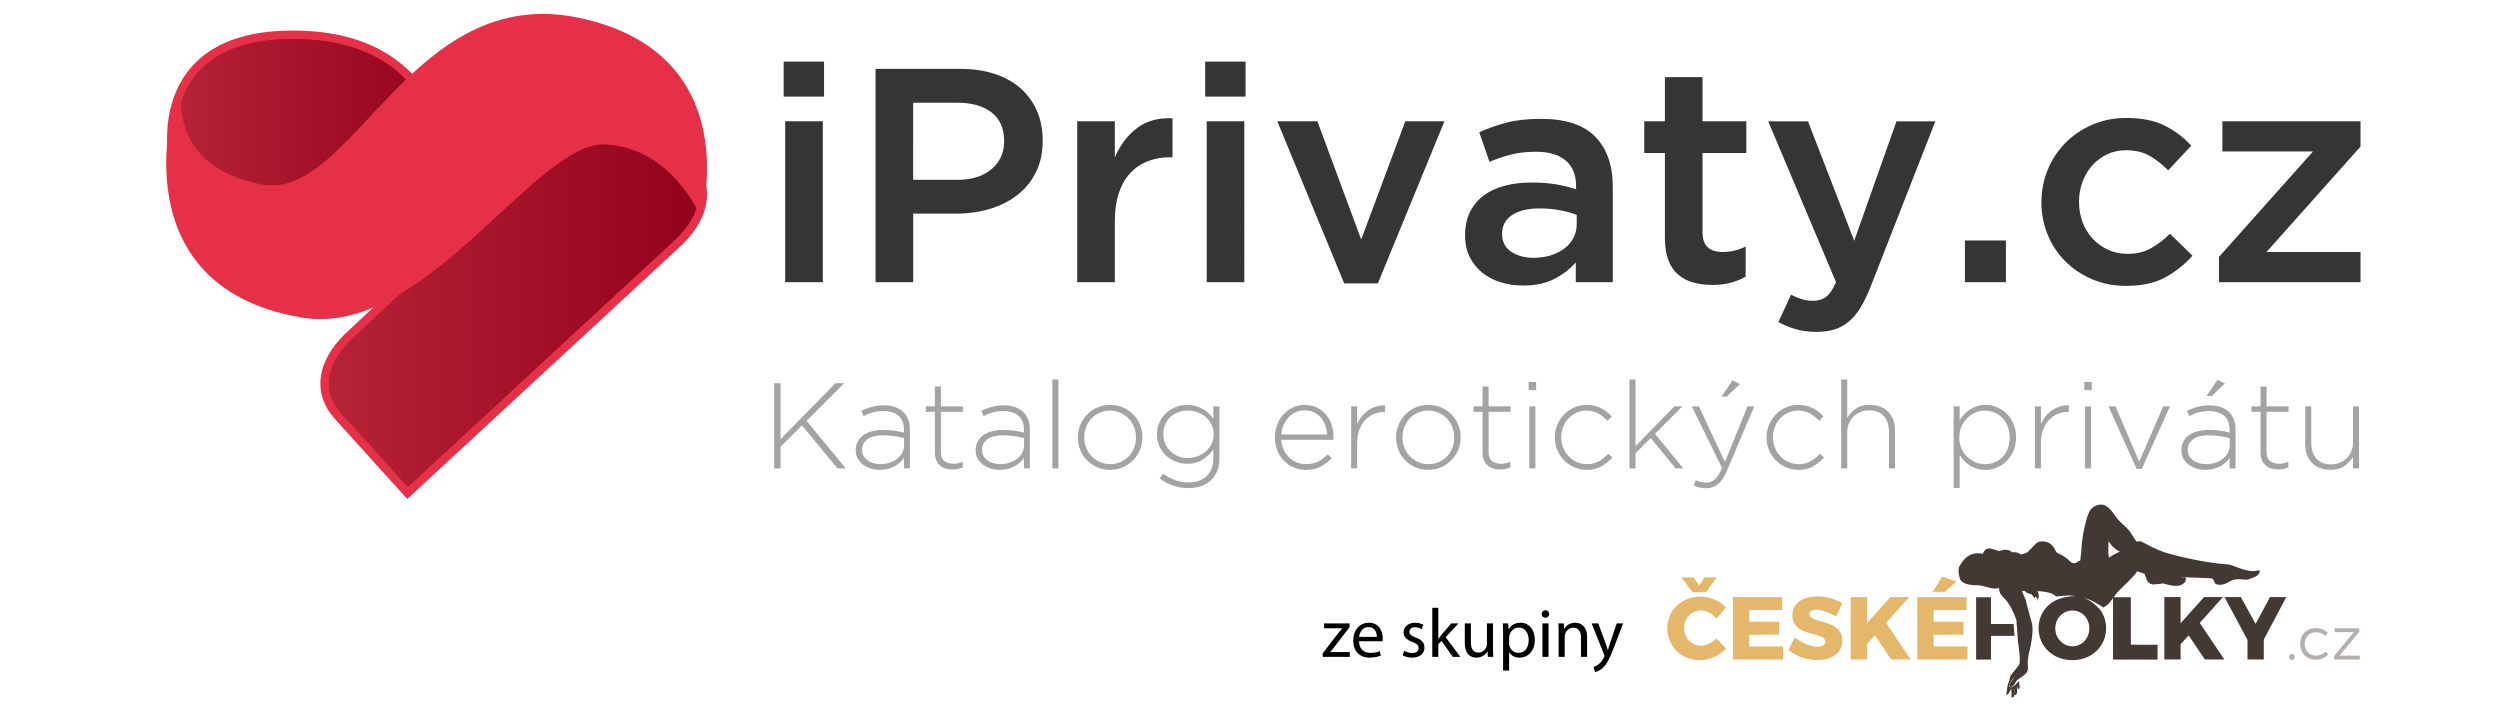 <?xml version="1.0" encoding="utf-8"?>
<!-- Generator: Adobe Illustrator 15.1.0, SVG Export Plug-In . SVG Version: 6.00 Build 0)  -->
<!DOCTYPE svg PUBLIC "-//W3C//DTD SVG 1.1//EN" "http://www.w3.org/Graphics/SVG/1.1/DTD/svg11.dtd">
<svg version="1.1" id="Vrstva_1" xmlns="http://www.w3.org/2000/svg" xmlns:xlink="http://www.w3.org/1999/xlink" x="0px" y="0px"
	 width="1256px" height="364px" viewBox="0 0 1256 364" enable-background="new 0 0 1256 364" xml:space="preserve">
<path fill="#353535" d="M394.485,141.768h18.901V60.936h-18.901V141.768z M393.71,48.537h20.295V30.933H393.71V48.537z
	 M512.764,44.403c-3.562-3.159-7.902-5.586-13.015-7.271c-5.112-1.686-10.823-2.523-17.116-2.523h-42.759v107.166h18.902v-34.449
	h21.582c6.005,0,11.646-0.787,16.928-2.373c5.276-1.58,9.884-3.902,13.819-6.964c3.932-3.063,7.039-6.864,9.319-11.403
	c2.279-4.539,3.42-9.823,3.42-15.844v-0.308c0-5.406-0.958-10.31-2.868-14.696C519.057,51.344,516.325,47.57,512.764,44.403z
	 M504.473,71.119c0,5.637-2.097,10.245-6.299,13.834c-4.194,3.59-9.925,5.379-17.175,5.379h-22.229V51.6H481
	c7.15,0,12.851,1.614,17.099,4.839c4.248,3.229,6.375,8.018,6.375,14.372L504.473,71.119L504.473,71.119z M560.088,79.153V60.936
	h-18.896v80.832h18.896v-30.772c0-5.309,0.67-9.974,2.017-14.008c1.339-4.029,3.255-7.375,5.733-10.025
	c2.479-2.651,5.424-4.644,8.832-5.969c3.407-1.326,7.174-1.992,11.31-1.992h1.088V59.408c-7.232-0.307-13.221,1.377-17.969,5.053
	C566.334,68.13,562.668,73.035,560.088,79.153z M606.247,141.768h18.896V60.936h-18.896V141.768z M605.477,48.537h20.296V30.933
	h-20.296V48.537z M683.86,120.339l-21.999-59.402h-20.137l33.615,81.445h16.887l33.464-81.445h-19.673L683.86,120.339z
	 M774.329,59.714c-6.716,0-12.444,0.613-17.197,1.834c-4.754,1.224-9.4,2.86-13.943,4.898l5.112,14.848
	c3.719-1.528,7.379-2.756,10.999-3.676c3.613-0.921,7.744-1.378,12.393-1.378c6.504,0,11.486,1.481,14.947,4.439
	c3.461,2.964,5.188,7.247,5.188,12.862v1.528c-3.202-1.02-6.533-1.835-9.995-2.448c-3.46-0.615-7.667-0.92-12.627-0.92
	c-4.753,0-9.166,0.537-13.243,1.607c-4.083,1.07-7.592,2.703-10.535,4.896c-2.943,2.194-5.241,4.949-6.893,8.267
	c-1.65,3.317-2.479,7.226-2.479,11.711v0.308c0,4.081,0.801,7.682,2.404,10.797c1.598,3.113,3.719,5.719,6.352,7.809
	c2.633,2.096,5.705,3.676,9.219,4.746c3.508,1.07,7.229,1.609,11.152,1.609c6.198,0,11.464-1.123,15.801-3.369
	c4.336-2.246,7.901-5.002,10.688-8.267v9.95h18.59V93.848c0-10.818-2.942-19.212-8.831-25.187
	C795.552,62.696,786.515,59.714,774.329,59.714z M792.144,112.53c0,2.554-0.539,4.874-1.627,6.964
	c-1.087,2.096-2.608,3.879-4.57,5.359c-1.963,1.482-4.261,2.63-6.894,3.445c-2.632,0.815-5.499,1.221-8.597,1.221
	c-4.441,0-8.186-1.02-11.229-3.063c-3.049-2.037-4.57-5-4.57-8.879v-0.308c0-3.879,1.65-6.94,4.959-9.187
	c3.303-2.246,7.902-3.369,13.785-3.369c3.612,0,7.051,0.307,10.3,0.92c3.255,0.613,6.063,1.378,8.442,2.298L792.144,112.53
	L792.144,112.53z M855.344,38.736h-18.896v22.2h-10.377v15.919h10.377v42.559c0,4.491,0.569,8.242,1.715,11.252
	c1.146,3.011,2.785,5.437,4.918,7.271c2.134,1.836,4.66,3.166,7.574,3.982c2.915,0.816,6.076,1.229,9.49,1.229
	c3.507,0,6.609-0.359,9.295-1.07c2.685-0.713,5.212-1.738,7.591-3.063V123.86c-3.72,1.835-7.591,2.755-11.616,2.755
	c-3.201,0-5.682-0.787-7.438-2.373c-1.756-1.58-2.632-4.156-2.632-7.734v-39.65h21.999V60.936h-21.999L855.344,38.736
	L855.344,38.736z M931.56,120.953l-23.233-60.011h-19.983l34.078,80.833c-1.551,3.57-3.201,6.02-4.957,7.352
	c-1.758,1.326-3.979,1.992-6.664,1.992c-1.962,0-3.849-0.285-5.651-0.841c-1.811-0.562-3.591-1.303-5.348-2.218l-6.353,13.777
	c2.892,1.529,5.857,2.728,8.908,3.595c3.044,0.868,6.527,1.304,10.459,1.304c3.302,0,6.246-0.41,8.835-1.229
	c2.58-0.815,4.96-2.118,7.12-3.9c2.17-1.789,4.13-4.109,5.89-6.965c1.761-2.859,3.46-6.379,5.11-10.563l32.539-83.133h-19.52
	L931.56,120.953z M987.171,141.768h20.609v-20.972h-20.609V141.768z M1080.671,124.705c-3.359,1.887-7.261,2.83-11.7,2.83
	c-3.609,0-6.92-0.688-9.909-2.066c-2.99-1.379-5.57-3.242-7.74-5.586s-3.851-5.1-5.04-8.266c-1.181-3.162-1.78-6.531-1.78-10.103
	v-0.308c0-3.468,0.601-6.785,1.78-9.951c1.189-3.16,2.819-5.893,4.891-8.189c2.061-2.299,4.54-4.134,7.431-5.512
	c2.898-1.378,6.039-2.065,9.449-2.065c4.75,0,8.76,0.942,12.01,2.83s6.32,4.313,9.221,7.271l11.609-12.398
	c-3.819-4.186-8.29-7.555-13.399-10.107c-5.109-2.547-11.54-3.825-19.279-3.825c-6.101,0-11.761,1.122-16.971,3.368
	c-5.22,2.246-9.729,5.279-13.529,9.112c-3.801,3.826-6.771,8.317-8.9,13.47c-2.13,5.158-3.199,10.588-3.199,16.308v0.308
	c0,5.719,1.069,11.125,3.199,16.226c2.13,5.106,5.101,9.546,8.9,13.319c3.8,3.78,8.279,6.762,13.449,8.955
	c5.16,2.193,10.79,3.295,16.891,3.295c7.949,0,14.51-1.408,19.67-4.209c5.17-2.809,9.761-6.455,13.79-10.947l-11.311-11.021
	C1087.2,120.39,1084.021,122.817,1080.671,124.705z M1185.93,60.936h-69.399v15.153h45.54l-47.25,52.973v12.706h71.109v-15.154
	h-47.25l47.25-52.973V60.936z"/>
<path fill="#A3A3A3" d="M424.146,192.525h-4.395l-27.599,28.127v-28.127h-3.221v42.801h3.221v-10.883l10.765-10.762l17.82,21.645
	h4.207l-19.735-23.906L424.146,192.525z M443.942,203.65c-2.187,0-4.166,0.25-5.94,0.752c-1.774,0.498-3.525,1.164-5.26,1.998
	l1.117,2.633c1.444-0.734,2.967-1.33,4.577-1.807c1.609-0.469,3.384-0.705,5.322-0.705c3.256,0,5.807,0.793,7.646,2.373
	c1.833,1.58,2.756,3.953,2.756,7.115v1.336c-1.527-0.404-3.097-0.734-4.701-0.979c-1.609-0.242-3.525-0.363-5.752-0.363
	c-2.063,0-3.942,0.227-5.629,0.67c-1.692,0.453-3.138,1.102-4.331,1.957c-1.198,0.857-2.133,1.916-2.813,3.178
	c-0.682,1.264-1.022,2.709-1.022,4.342v0.123c0,1.631,0.359,3.055,1.081,4.283c0.724,1.221,1.657,2.24,2.814,3.057
	c1.152,0.814,2.456,1.43,3.896,1.834c1.445,0.404,2.908,0.613,4.396,0.613c1.486,0,2.854-0.174,4.113-0.52
	c1.257-0.35,2.379-0.795,3.371-1.344c0.993-0.551,1.869-1.182,2.634-1.898c0.764-0.713,1.409-1.438,1.949-2.172v5.197h2.969v-19.443
	c0-3.75-1.076-6.686-3.221-8.805C451.598,204.797,448.278,203.65,443.942,203.65z M454.213,223.627c0,1.424-0.323,2.721-0.957,3.896
	c-0.642,1.174-1.506,2.182-2.598,3.016c-1.093,0.834-2.361,1.482-3.809,1.951c-1.444,0.469-2.967,0.699-4.576,0.699
	c-1.199,0-2.351-0.162-3.468-0.486c-1.115-0.322-2.092-0.793-2.938-1.4s-1.516-1.35-2.009-2.223
	c-0.494-0.875-0.741-1.875-0.741-3.016v-0.121c0-2.195,0.898-3.949,2.691-5.27c1.793-1.318,4.359-1.979,7.703-1.979
	c2.269,0,4.289,0.15,6.063,0.457c1.774,0.309,3.32,0.619,4.643,0.943L454.213,223.627z M472.716,194.176h-3.032v9.967h-4.576v2.75
	h4.576v20.424c0,1.463,0.229,2.742,0.683,3.818c0.452,1.084,1.081,1.98,1.887,2.691c0.805,0.713,1.744,1.232,2.814,1.559
	c1.068,0.322,2.227,0.486,3.466,0.486c0.993,0,1.887-0.094,2.69-0.277c0.805-0.186,1.616-0.459,2.445-0.828v-2.814
	c-0.905,0.389-1.71,0.654-2.415,0.811c-0.7,0.156-1.446,0.232-2.228,0.232c-1.856,0-3.373-0.445-4.548-1.344
	c-1.176-0.896-1.764-2.461-1.764-4.701v-20.068h11.075v-2.75h-11.075L472.716,194.176L472.716,194.176z M504.209,203.65
	c-2.186,0-4.165,0.25-5.939,0.752c-1.774,0.498-3.525,1.164-5.259,1.998l1.116,2.633c1.445-0.734,2.968-1.33,4.577-1.807
	c1.61-0.469,3.385-0.705,5.323-0.705c3.261,0,5.805,0.793,7.639,2.373s2.756,3.953,2.756,7.115v1.336
	c-1.526-0.404-3.091-0.734-4.7-0.979c-1.609-0.242-3.525-0.363-5.753-0.363c-2.063,0-3.937,0.227-5.629,0.67
	c-1.692,0.453-3.138,1.102-4.33,1.957c-1.199,0.857-2.133,1.916-2.814,3.178c-0.682,1.264-1.021,2.709-1.021,4.342v0.123
	c0,1.631,0.357,3.055,1.081,4.283c0.723,1.221,1.662,2.24,2.814,3.057c1.15,0.814,2.456,1.43,3.896,1.834
	c1.445,0.404,2.908,0.613,4.396,0.613c1.486,0,2.855-0.174,4.112-0.52c1.259-0.35,2.387-0.795,3.373-1.344
	c0.986-0.551,1.862-1.182,2.627-1.898c0.764-0.713,1.41-1.438,1.95-2.172v5.197h2.968v-19.443c0-3.75-1.075-6.686-3.22-8.805
	C511.859,204.797,508.54,203.65,504.209,203.65z M514.479,223.627c0,1.424-0.316,2.721-0.957,3.896
	c-0.641,1.174-1.505,2.182-2.598,3.016c-1.094,0.834-2.361,1.482-3.808,1.951s-2.968,0.699-4.577,0.699
	c-1.198,0-2.352-0.162-3.467-0.486c-1.117-0.322-2.092-0.793-2.938-1.4s-1.517-1.35-2.01-2.223c-0.493-0.875-0.74-1.875-0.74-3.016
	v-0.121c0-2.195,0.898-3.949,2.69-5.27c1.792-1.318,4.359-1.979,7.703-1.979c2.269,0,4.29,0.15,6.063,0.457
	c1.774,0.309,3.319,0.619,4.643,0.943L514.479,223.627z M528.712,235.326h3.031v-44.637h-3.031V235.326z M569.36,208.24
	c-1.446-1.469-3.145-2.639-5.105-3.514c-1.964-0.875-4.113-1.314-6.471-1.314c-2.351,0-4.519,0.439-6.498,1.314
	s-3.702,2.066-5.165,3.578s-2.597,3.24-3.401,5.197c-0.806,1.957-1.205,4.035-1.205,6.234v0.121c0,2.199,0.399,4.277,1.205,6.234
	s1.928,3.67,3.373,5.135c1.444,1.471,3.144,2.641,5.105,3.514c1.956,0.875,4.112,1.314,6.463,1.314s4.519-0.439,6.499-1.314
	c1.979-0.873,3.701-2.066,5.164-3.578c1.463-1.504,2.598-3.24,3.401-5.197c0.806-1.955,1.205-4.035,1.205-6.232v-0.123
	c0-2.199-0.404-4.277-1.205-6.24C571.927,211.42,570.805,209.705,569.36,208.24z M570.723,219.859c0,1.828-0.322,3.547-0.964,5.174
	c-0.641,1.627-1.533,3.033-2.673,4.232c-1.141,1.197-2.51,2.146-4.103,2.857c-1.599,0.713-3.325,1.066-5.194,1.066
	c-1.82,0-3.53-0.348-5.129-1.037c-1.599-0.688-2.984-1.645-4.166-2.857c-1.181-1.217-2.104-2.652-2.769-4.291
	c-0.664-1.645-0.992-3.396-0.992-5.268v-0.121c0-1.824,0.323-3.549,0.964-5.176s1.534-3.033,2.673-4.232
	c1.141-1.197,2.51-2.152,4.103-2.857c1.593-0.713,3.325-1.064,5.194-1.064c1.82,0,3.53,0.348,5.129,1.035
	c1.593,0.689,2.984,1.645,4.166,2.859c1.182,1.217,2.104,2.645,2.769,4.289c0.663,1.645,0.992,3.398,0.992,5.268V219.859z
	 M609.579,210.377c-0.657-0.896-1.422-1.771-2.291-2.629c-0.863-0.855-1.834-1.598-2.908-2.232c-1.075-0.631-2.28-1.143-3.619-1.529
	c-1.34-0.387-2.797-0.578-4.359-0.578c-1.897,0-3.756,0.348-5.57,1.043c-1.815,0.693-3.432,1.678-4.859,2.963
	c-1.421,1.285-2.566,2.844-3.432,4.678c-0.863,1.836-1.299,3.873-1.299,6.111v0.123c0,2.24,0.436,4.262,1.299,6.055
	c0.864,1.795,2.011,3.334,3.432,4.619c1.422,1.285,3.044,2.275,4.859,2.965c1.814,0.693,3.673,1.041,5.57,1.041
	c1.568,0,3.008-0.189,4.33-0.578c1.321-0.389,2.515-0.914,3.59-1.594c1.069-0.67,2.045-1.434,2.908-2.291
	c0.864-0.857,1.651-1.771,2.351-2.75v4.527c0,1.996-0.312,3.744-0.935,5.244c-0.623,1.498-1.48,2.756-2.573,3.768
	c-1.099,1.014-2.396,1.771-3.907,2.275c-1.51,0.51-3.173,0.758-4.993,0.758c-4.673,0-8.933-1.471-12.773-4.404l-1.792,2.449
	c4.336,3.219,9.172,4.828,14.507,4.828c2.355,0,4.519-0.359,6.48-1.072c1.962-0.711,3.625-1.742,4.994-3.086
	c1.28-1.262,2.273-2.771,2.979-4.525s1.058-3.77,1.058-6.055v-26.355h-3.031v6.234h-0.015V210.377z M609.767,218.266
	c0,1.795-0.369,3.416-1.115,4.863s-1.729,2.691-2.95,3.729c-1.222,1.041-2.614,1.846-4.184,2.414
	c-1.574,0.572-3.185,0.855-4.836,0.855c-1.609,0-3.161-0.295-4.653-0.887c-1.485-0.59-2.791-1.404-3.907-2.447
	c-1.115-1.041-2.004-2.291-2.668-3.764c-0.664-1.471-0.992-3.078-0.992-4.832v-0.123c0-1.834,0.317-3.473,0.964-4.92
	c0.641-1.447,1.521-2.68,2.639-3.699c1.116-1.02,2.421-1.805,3.907-2.355c1.485-0.549,3.062-0.826,4.712-0.826
	c1.651,0,3.268,0.271,4.836,0.826c1.568,0.551,2.968,1.344,4.184,2.387c1.223,1.035,2.204,2.291,2.95,3.762
	c0.745,1.465,1.115,3.098,1.115,4.893L609.767,218.266L609.767,218.266z M666.039,208.119c-1.257-1.465-2.772-2.615-4.547-3.455
	c-1.774-0.834-3.772-1.256-6-1.256c-2.145,0-4.124,0.428-5.939,1.285c-1.815,0.855-3.396,2.02-4.735,3.482
	c-1.341,1.465-2.392,3.189-3.155,5.17c-0.765,1.979-1.146,4.088-1.146,6.328v0.121c0,2.447,0.411,4.672,1.24,6.662
	c0.828,1.996,1.95,3.711,3.378,5.135c1.428,1.43,3.079,2.529,4.96,3.307c1.88,0.775,3.854,1.162,5.922,1.162
	c3.021,0,5.554-0.563,7.599-1.684c2.044-1.123,3.872-2.535,5.481-4.25l-2.104-1.834c-1.321,1.389-2.845,2.547-4.56,3.484
	c-1.716,0.938-3.813,1.406-6.299,1.406c-1.575,0-3.073-0.273-4.495-0.822c-1.428-0.551-2.696-1.35-3.813-2.402
	s-2.045-2.332-2.791-3.832c-0.747-1.498-1.183-3.225-1.306-5.17H669.9c0.041-0.242,0.059-0.439,0.059-0.578v-0.643
	c0-2.322-0.341-4.475-1.021-6.449C668.266,211.309,667.298,209.584,666.039,208.119z M643.735,218.266
	c0.123-1.713,0.518-3.311,1.181-4.799c0.658-1.486,1.498-2.771,2.516-3.854c1.011-1.078,2.203-1.93,3.565-2.535
	c1.364-0.613,2.833-0.916,4.407-0.916c1.821,0,3.414,0.336,4.776,1.008c1.363,0.672,2.516,1.568,3.443,2.691s1.651,2.408,2.174,3.85
	c0.519,1.447,0.835,2.965,0.964,4.557h-23.026V218.266z M687.415,206.129c-1.197,0.834-2.268,1.846-3.22,3.027
	c-0.951,1.182-1.732,2.465-2.351,3.85v-8.869h-3.031v31.186h3.031v-12.783c0-2.527,0.37-4.758,1.117-6.695
	c0.739-1.936,1.744-3.566,3.002-4.893c1.257-1.324,2.715-2.32,4.359-2.998c1.65-0.672,3.385-1.008,5.2-1.008h0.312v-3.301
	c-1.568-0.041-3.062,0.15-4.482,0.58C689.919,204.664,688.614,205.295,687.415,206.129z M729.239,208.24
	c-1.444-1.469-3.144-2.639-5.105-3.514c-1.957-0.875-4.112-1.314-6.463-1.314c-2.352,0-4.52,0.439-6.499,1.314
	s-3.702,2.066-5.165,3.578s-2.598,3.24-3.401,5.197c-0.805,1.957-1.204,4.035-1.204,6.234v0.121c0,2.199,0.398,4.277,1.204,6.234
	c0.805,1.957,1.927,3.67,3.372,5.135c1.445,1.471,3.144,2.641,5.106,3.514c1.956,0.875,4.112,1.314,6.463,1.314
	c2.352,0,4.52-0.439,6.499-1.314c1.979-0.873,3.701-2.066,5.165-3.578c1.463-1.504,2.597-3.24,3.401-5.197
	c0.806-1.955,1.204-4.035,1.204-6.232v-0.123c0-2.199-0.398-4.277-1.204-6.24C731.813,211.42,730.684,209.705,729.239,208.24z
	 M730.602,219.859c0,1.828-0.322,3.547-0.963,5.174c-0.642,1.627-1.534,3.033-2.674,4.232c-1.141,1.197-2.51,2.146-4.102,2.857
	c-1.599,0.713-3.326,1.066-5.193,1.066c-1.822,0-3.532-0.348-5.131-1.037c-1.598-0.688-2.984-1.645-4.165-2.857
	c-1.182-1.217-2.104-2.652-2.768-4.291c-0.664-1.645-0.993-3.396-0.993-5.268v-0.121c0-1.824,0.323-3.549,0.963-5.176
	c0.642-1.627,1.534-3.033,2.675-4.232c1.14-1.197,2.509-2.152,4.106-2.857c1.592-0.713,3.325-1.064,5.188-1.064
	c1.821,0,3.531,0.348,5.13,1.035c1.592,0.689,2.984,1.645,4.166,2.859c1.182,1.217,2.104,2.645,2.768,4.289s0.992,3.398,0.992,5.268
	L730.602,219.859L730.602,219.859z M747.865,194.176h-3.031v9.967h-4.577v2.75h4.577v20.424c0,1.463,0.224,2.742,0.682,3.818
	c0.452,1.084,1.081,1.98,1.887,2.691c0.805,0.713,1.745,1.232,2.813,1.559c1.069,0.324,2.228,0.486,3.467,0.486
	c0.993,0,1.887-0.094,2.69-0.277c0.806-0.188,1.616-0.459,2.445-0.828v-2.814c-0.905,0.389-1.71,0.654-2.415,0.811
	c-0.7,0.156-1.446,0.232-2.228,0.232c-1.856,0-3.373-0.445-4.548-1.344c-1.176-0.896-1.764-2.461-1.764-4.701v-20.068h11.076v-2.75
	h-11.076L747.865,194.176L747.865,194.176z M767.972,196.01h3.771v-4.1h-3.771V196.01z M768.348,235.326h3.032v-31.184h-3.032
	V235.326z M803.332,231.691c-1.751,1.002-3.742,1.498-5.969,1.498c-1.815,0-3.509-0.348-5.077-1.035
	c-1.568-0.689-2.938-1.645-4.112-2.859c-1.176-1.217-2.104-2.652-2.785-4.289c-0.683-1.645-1.022-3.398-1.022-5.27v-0.121
	c0-1.869,0.329-3.611,0.993-5.232c0.657-1.621,1.557-3.033,2.691-4.23c1.134-1.199,2.474-2.143,4.023-2.83
	c1.546-0.689,3.227-1.037,5.042-1.037c2.351,0,4.354,0.51,5.999,1.527c1.65,1.02,3.155,2.225,4.519,3.607l2.163-2.201
	c-0.741-0.773-1.54-1.51-2.381-2.205c-0.846-0.693-1.785-1.313-2.814-1.857c-1.033-0.539-2.155-0.967-3.372-1.279
	c-1.216-0.313-2.567-0.469-4.054-0.469c-2.269,0-4.385,0.439-6.34,1.314c-1.964,0.873-3.661,2.064-5.096,3.576
	c-1.438,1.512-2.563,3.242-3.372,5.197c-0.812,1.957-1.217,4.035-1.217,6.236v0.119c0,2.201,0.405,4.279,1.217,6.236
	c0.811,1.955,1.934,3.67,3.372,5.133c1.439,1.473,3.139,2.641,5.096,3.516c1.955,0.873,4.071,1.313,6.34,1.313
	c2.885,0,5.353-0.59,7.392-1.771s3.866-2.668,5.477-4.463l-2.104-1.834C806.623,229.457,805.09,230.689,803.332,231.691z
	 M845.257,204.143h-4.02l-19.556,19.994v-33.447h-3.031v44.637h3.031v-7.584l7.675-7.641l12.498,15.225h3.837l-14.23-17.365
	L845.257,204.143z M874.147,192.953l-3.772-1.836l-5.446,8.135h2.598L874.147,192.953z M866.602,232.027l-13.113-27.885h-3.525
	l15.159,30.951c-0.575,1.344-1.157,2.482-1.733,3.422c-0.575,0.938-1.175,1.695-1.792,2.285c-0.617,0.592-1.28,1.008-1.979,1.252
	c-0.705,0.242-1.463,0.365-2.291,0.365c-1.198,0-2.187-0.094-2.968-0.279s-1.586-0.48-2.414-0.885l-1.053,2.662
	c1.069,0.457,2.08,0.799,3.032,1.029c0.945,0.227,2.021,0.342,3.214,0.342c2.269,0,4.235-0.666,5.911-1.984
	c1.668-1.326,3.208-3.619,4.605-6.877l13.673-32.289h-3.344L866.602,232.027z M909.695,231.691c-1.751,1.002-3.743,1.498-5.97,1.498
	c-1.815,0-3.508-0.348-5.076-1.035c-1.569-0.689-2.938-1.645-4.113-2.859c-1.175-1.217-2.104-2.652-2.784-4.289
	c-0.683-1.645-1.022-3.398-1.022-5.27v-0.121c0-1.869,0.328-3.611,0.992-5.232c0.658-1.621,1.558-3.033,2.69-4.23
	c1.135-1.199,2.475-2.143,4.024-2.83c1.547-0.689,3.227-1.037,5.043-1.037c2.35,0,4.354,0.51,6.005,1.527
	c1.65,1.02,3.154,2.225,4.519,3.607l2.157-2.201c-0.735-0.773-1.535-1.51-2.375-2.205c-0.847-0.693-1.785-1.313-2.814-1.857
	c-1.034-0.539-2.155-0.967-3.372-1.279s-2.567-0.469-4.055-0.469c-2.269,0-4.384,0.439-6.341,1.314
	c-1.962,0.873-3.659,2.064-5.094,3.576c-1.438,1.512-2.563,3.242-3.373,5.197c-0.811,1.957-1.217,4.035-1.217,6.236v0.119
	c0,2.201,0.406,4.279,1.217,6.236c0.812,1.955,1.935,3.67,3.373,5.133c1.439,1.473,3.138,2.641,5.094,3.516
	c1.957,0.873,4.072,1.313,6.341,1.313c2.885,0,5.354-0.59,7.392-1.771c2.039-1.182,3.866-2.668,5.476-4.463l-2.103-1.834
	C912.986,229.457,911.452,230.689,909.695,231.691z M948.74,207.014c-1.09-1.141-2.42-2.025-3.99-2.664
	c-1.569-0.631-3.34-0.947-5.319-0.947c-2.891,0-5.239,0.631-7.061,1.896c-1.819,1.262-3.26,2.814-4.33,4.648v-19.266h-3.029v44.639
	h3.029v-18.039c0-1.631,0.28-3.125,0.83-4.492c0.561-1.365,1.33-2.533,2.32-3.514c1-0.979,2.149-1.742,3.47-2.291
	c1.32-0.551,2.761-0.828,4.33-0.828c3.221,0,5.7,0.967,7.431,2.904c1.729,1.939,2.6,4.516,2.6,7.734v18.529h3.03v-19.08
	c0-1.875-0.28-3.594-0.84-5.168C950.66,209.514,949.83,208.16,948.74,207.014z M1008.041,207.691c-1.44-1.385-3.08-2.449-4.91-3.18
	c-1.84-0.734-3.71-1.1-5.601-1.1c-1.569,0-3.01,0.215-4.301,0.643c-1.3,0.43-2.479,0.99-3.529,1.686
	c-1.051,0.695-2.01,1.512-2.88,2.449c-0.859,0.938-1.63,1.916-2.29,2.936v-6.971h-3.03v40.973h3.03v-16.51
	c0.66,0.979,1.41,1.916,2.261,2.813c0.84,0.896,1.789,1.689,2.84,2.387c1.05,0.693,2.239,1.242,3.56,1.648
	c1.32,0.404,2.761,0.613,4.33,0.613c1.9,0,3.771-0.377,5.601-1.129c1.83-0.752,3.471-1.836,4.921-3.242
	c1.438-1.406,2.609-3.119,3.489-5.135c0.891-2.02,1.329-4.289,1.329-6.818v-0.121c0-2.529-0.438-4.801-1.329-6.818
	C1010.65,210.777,1009.49,209.074,1008.041,207.691z M1009.65,219.859c0,2.076-0.32,3.941-0.96,5.592
	c-0.641,1.648-1.521,3.045-2.631,4.189c-1.119,1.141-2.43,2.021-3.939,2.629c-1.51,0.613-3.13,0.92-4.87,0.92
	c-1.659,0-3.26-0.324-4.81-0.979c-1.551-0.654-2.92-1.557-4.12-2.721s-2.16-2.57-2.891-4.221c-0.72-1.648-1.079-3.473-1.079-5.471
	v-0.121c0-1.998,0.359-3.809,1.079-5.441c0.729-1.625,1.689-3.033,2.891-4.221c1.2-1.18,2.569-2.102,4.12-2.748
	c1.55-0.654,3.16-0.98,4.81-0.98c1.65,0,3.24,0.32,4.74,0.951c1.51,0.631,2.83,1.527,3.971,2.689c1.13,1.164,2.039,2.576,2.689,4.25
	c0.659,1.672,1,3.525,1,5.563V219.859z M1030.94,206.129c-1.2,0.834-2.271,1.846-3.221,3.027c-0.96,1.182-1.74,2.465-2.351,3.85
	v-8.869h-3.04v31.186h3.04v-12.783c0-2.527,0.37-4.758,1.11-6.695c0.739-1.936,1.739-3.566,3-4.893
	c1.26-1.324,2.72-2.32,4.359-2.998c1.659-0.672,3.391-1.008,5.2-1.008h0.319v-3.301c-1.569-0.041-3.069,0.15-4.49,0.58
	C1033.44,204.664,1032.131,205.295,1030.94,206.129z M1047.15,196.01h3.771v-4.1h-3.771V196.01z M1047.521,235.326h3.029v-31.184
	h-3.029V235.326z M1074.75,231.963l-11.938-27.82h-3.53l14.17,31.434h2.591l14.17-31.434h-3.4L1074.75,231.963z M1117.81,192.646
	l-3.77-1.836l-5.45,8.135h2.601L1117.81,192.646z M1109.95,203.65c-2.189,0-4.17,0.25-5.939,0.752
	c-1.779,0.498-3.529,1.164-5.261,1.998l1.11,2.633c1.449-0.734,2.97-1.33,4.58-1.807c1.609-0.469,3.39-0.705,5.319-0.705
	c3.26,0,5.811,0.793,7.649,2.373c1.83,1.58,2.75,3.953,2.75,7.115v1.336c-1.521-0.404-3.09-0.734-4.699-0.979
	c-1.61-0.242-3.521-0.363-5.75-0.363c-2.061,0-3.939,0.227-5.631,0.67c-1.689,0.453-3.13,1.102-4.33,1.957
	c-1.199,0.857-2.13,1.916-2.811,3.178c-0.68,1.264-1.02,2.709-1.02,4.342v0.123c0,1.631,0.35,3.055,1.079,4.283
	c0.721,1.221,1.649,2.24,2.811,3.057c1.15,0.814,2.46,1.43,3.9,1.834c1.438,0.404,2.909,0.613,4.39,0.613
	c1.49,0,2.86-0.174,4.12-0.52c1.25-0.35,2.37-0.795,3.37-1.344c0.989-0.551,1.87-1.182,2.63-1.898
	c0.761-0.713,1.41-1.438,1.95-2.172v5.197h2.97v-19.443c0-3.75-1.08-6.686-3.22-8.805C1117.6,204.797,1114.28,203.65,1109.95,203.65
	z M1120.22,223.627c0,1.424-0.319,2.721-0.96,3.896c-0.641,1.174-1.5,2.182-2.601,3.016c-1.09,0.834-2.359,1.482-3.8,1.951
	c-1.45,0.469-2.971,0.699-4.58,0.699c-1.2,0-2.351-0.162-3.47-0.486c-1.11-0.322-2.091-0.793-2.94-1.4
	c-0.84-0.607-1.51-1.35-2.01-2.223c-0.49-0.875-0.74-1.875-0.74-3.016v-0.121c0-2.195,0.9-3.949,2.69-5.27
	c1.8-1.318,4.359-1.979,7.709-1.979c2.271,0,4.291,0.15,6.061,0.457c1.78,0.309,3.32,0.619,4.641,0.943V223.627L1120.22,223.627z
	 M1138.72,194.176h-3.029v9.967h-4.58v2.75h4.58v20.424c0,1.463,0.229,2.742,0.68,3.818c0.45,1.084,1.08,1.98,1.891,2.691
	c0.801,0.713,1.739,1.232,2.811,1.559c1.07,0.324,2.229,0.486,3.471,0.486c0.989,0,1.88-0.094,2.689-0.277
	c0.8-0.188,1.609-0.459,2.439-0.828v-2.814c-0.91,0.389-1.71,0.654-2.41,0.811c-0.71,0.156-1.45,0.232-2.229,0.232
	c-1.859,0-3.37-0.445-4.551-1.344c-1.17-0.896-1.76-2.461-1.76-4.701v-20.068h11.08v-2.75h-11.08L1138.72,194.176L1138.72,194.176z
	 M1182.15,204.143v18.037c0,1.633-0.271,3.125-0.83,4.492c-0.561,1.365-1.33,2.535-2.32,3.514c-0.989,0.979-2.159,1.742-3.5,2.291
	c-1.34,0.551-2.77,0.828-4.3,0.828c-3.22,0-5.689-0.967-7.43-2.904c-1.729-1.934-2.591-4.516-2.591-7.732v-18.531h-3.029v19.08
	c0,1.875,0.271,3.602,0.829,5.17c0.562,1.566,1.381,2.922,2.471,4.063c1.101,1.141,2.42,2.025,3.99,2.656
	c1.569,0.631,3.351,0.949,5.329,0.949c2.88,0,5.229-0.631,7.051-1.898c1.811-1.262,3.26-2.813,4.329-4.646v5.807h3.03v-31.186h-3.03
	L1182.15,204.143L1182.15,204.143z"/>
<linearGradient id="SVGID_1_" gradientUnits="userSpaceOnUse" x1="461.916" y1="517.773" x2="651.98" y2="517.773" gradientTransform="matrix(1 0 0 1 -298.86 -366.884)">
	<stop  offset="0" style="stop-color:#B72337"/>
	<stop  offset="1" style="stop-color:#92021C"/>
</linearGradient>
<path fill="url(#SVGID_1_)" stroke="#E53048" stroke-width="4.197" stroke-miterlimit="10" d="M177.282,166.955L286.001,65.068
	c14.049-12.267,31.024-16.006,43.492-2.188l16.775,18.519c12.469,13.815,6.67,29.955-7.373,42.222L204.739,247.713l-34.831-38.535
	C157.44,195.359,163.233,179.22,177.282,166.955z"/>
<linearGradient id="SVGID_2_" gradientUnits="userSpaceOnUse" x1="384.897" y1="433.365" x2="525.857" y2="433.365" gradientTransform="matrix(1 0 0 1 -298.86 -366.884)">
	<stop  offset="0" style="stop-color:#B72337"/>
	<stop  offset="1" style="stop-color:#92021C"/>
</linearGradient>
<path fill="url(#SVGID_2_)" stroke="#E53048" stroke-width="4.197" stroke-miterlimit="10" d="M86.713,78.434
	c0,0-11.129-59.138,56.89-60.931c97.708-2.575,82.542,97.92,82.542,97.92s-23.438-5.256-105.422,0
	C86.971,117.583,86.713,78.434,86.713,78.434z"/>
<path fill="#E53048" d="M352.191,109.341c0,0,23.69-82.385-61.214-100.364c-84.904-17.974-113.919,92.758-159.838,83.635
	c-45.913-9.123-39.15-43.282-40.808-46.836c-1.657-3.548-34.679,97.567,61.214,113.748c62.412,10.528,117.563-89.257,153.034-86.981
	C338.336,74.707,352.191,109.341,352.191,109.341z"/>
<g>
	<g>
		<path fill="#E4B76A" d="M854.584,306.673c-4.832,0-8.503,3.806-8.503,8.82c0,5.058,3.671,8.905,8.503,8.905
			c2.596,0,5.593-1.433,7.787-3.671l4.785,5.146c-3.353,3.534-8.365,5.816-13.021,5.816c-9.443,0-16.468-6.896-16.468-16.113
			c0-9.039,7.204-15.839,16.78-15.839c4.656,0,9.531,2.059,12.666,5.37l-4.743,5.683
			C860.313,308.286,857.313,306.673,854.584,306.673z M850.915,290.072l2.732,4.073l2.73-4.073h6.173l-5.459,7.425H850.2
			l-5.457-7.425H850.915z"/>
		<path fill="#E4B76A" d="M895.392,299.962v6.536h-16.555v5.863h14.947v6.489l-14.947,0.041v5.909h17.005v6.529h-25.192v-31.368
			H895.392z"/>
		<path fill="#E4B76A" d="M912.351,306.273c-1.966,0-3.264,0.712-3.264,2.146c0,5.187,16.513,2.238,16.513,13.511
			c0,6.408-5.639,9.666-12.62,9.666c-5.239,0-10.695-1.922-14.457-5.009l3.18-6.398c3.225,2.77,8.101,4.742,11.367,4.742
			c2.412,0,3.938-0.897,3.938-2.549c0-5.327-16.512-2.105-16.512-13.2c0-5.867,4.969-9.585,12.531-9.585
			c4.61,0,9.264,1.434,12.525,3.541l-3.086,6.49C919.154,307.753,914.949,306.273,912.351,306.273z"/>
		<path fill="#E4B76A" d="M950.122,331.328l-8.145-12.13l-4.028,4.476v7.654h-8.189v-31.366h8.189v13.154l11.77-13.154h9.486
			l-11.638,12.979l12.35,18.388H950.122L950.122,331.328z"/>
		<path fill="#E4B76A" d="M988.021,299.962v6.536h-16.556v5.863h14.947v6.489l-14.947,0.041v5.909h17.003v6.529h-25.19v-31.368
			H988.021z M982.905,292.22l-5.868,5.144h-6.043l4.79-7.653L982.905,292.22z"/>
	</g>
	<g>
		<path fill="#423935" d="M1011.617,313.501h-11.359v-13.426h-7.461v31.323h7.461v-11.931h11.847
			C1012.082,319.468,1011.619,313.501,1011.617,313.501z"/>
		<path fill="#423935" d="M1095.674,293.977c0.32-0.127,1.493-0.85,1.998-1.472c0.66-0.817,0.835-2.578-0.277-2.427
			c-0.829,0.073-1.507-0.054-2.061-0.205c1.431,0.085,3.339,0.194,4.295,0.244l7.15,0.235c0.117,0.021,3.524,0.132,3.771,0.142
			c1.352,0.258,1.492,0.475,1.959,1.936c0.278,0.917,1.246,1.461,2.984,1.382c1.001-0.049,2.874-0.476,4.171-1.372
			c4.819-2.908,7.439-0.356,10.651-1.588c3.48-1.331,4.244-1.747,4.873-3.219c0.166-0.397,0.159-1.329-0.887-1.049
			c-2.07,0.555-3.696,0.458-6.741-0.332c-1.435-0.369-1.847-0.65-3.567-1.206c-3.684-1.497-3.725-1.373-4.254-1.41
			c-13.429-0.912-28.737-5.05-31.495-5.896c-4.052-1.237-8.115-3.396-11.389-5.146l-0.176-0.087
			c-0.467-0.379-0.959-0.563-1.562-0.578c-0.306-0.014-1.491,0.122-1.784,0.104c-0.375-0.363-1.563-2.296-2.146-3.249
			c-0.373-0.604-0.666-1.087-0.828-1.313c-0.993-1.423-2.331-2.66-3.633-3.854c-1.341-1.233-2.727-2.507-3.668-3.946
			c-1.411-2.167-3.362-4.795-5.893-5.928l-0.059-0.025c-0.988-0.262-1.855-0.284-2.809-0.088c-1.466,0.308-2.893,1.148-3.917,2.321
			c-2.468,3.158-4.514,14.952-4.693,20.152c-0.031,1.115-0.174,2.14-0.298,3.042c-0.123,0.892-0.228,1.677-0.223,2.401
			c-0.717,0.202-2.47,1.419-2.47,1.419c-0.161,0.023-0.34,0.031-0.521,0.026c-1.96-0.064-2.765-1.717-4.008-2.602
			c-0.167-0.122-0.323-0.233-0.455-0.327c-1.249-0.859-1.895-1.198-3.271-1.886c-0.376-0.184-0.786-0.321-1.12-0.564
			c-0.739-0.536-1.577-5.381-6.93-5.604c-1.399-0.054-2.569,0.102-3.655,1.228c-1.196,1.239-3.561,3.693-4.154,4.21
			c-0.587,0.509-2.188,0.8-3.202,1.147c-2.634-1.654-3.831-1.081-4.313-1.095c-0.583-0.022-0.697-0.877-2.33-1.168
			c-2.672-0.479-4.08,0.746-4.673,0.505c-0.824-0.338-3.863-1.341-4.494-1.313c-1.211,0.062-1.865,0.313-2.628,1.222
			c-0.263,0.32-0.663,1.412-0.87,1.512c0,0-2.536-0.604-4.457-0.092c-3.243,0.877-4.952,2.7-6.867,5.81
			c-0.896,1.374-1.104,2.78-0.207,6.408c0.736,3.006,4.95,3.729,9.871,3.729h0.094c0.889,0,5.353,1.32,5.992,1.413
			c1.306,0.188,2.246,0.32,3.684-0.1c0.169,0.209,0.185,0.454,0.213,0.802c0.054,0.793,0.138,2.008,2.314,4.088
			c0.978,0.942,1.169,1.223,1.641,1.883c0.158,0.229,0.354,0.512,0.624,0.877l0.215,0.285c0.646,0.867,2.032,3.562,2.433,4.531
			c0.385,0.948,0.792,1.926,0.885,2.238l0.021,0.055c0.581,1.217,0.585,1.667,0.587,2.423c0,0.579,0,1.283,0.223,2.515
			c0.016,1.213,0.104,2.236,0.193,3.225c0.083,0.982,0.176,2.001,0.186,3.231c0.034,0.253,0.071,0.599,0.125,1.019
			c0.051,0.422,0.143,0.936,0.244,1.486h-0.004c0.274,2.022,0.91,6.946,0.561,9.001c-0.2,1.187-0.967,1.851-1.574,2.624
			c-0.388,0.502-0.509,0.653-0.873,1.092c-0.784,0.933-1.37,1.572-2.006,2.566c-0.169,0.262-0.278,0.529-0.368,0.81
			c-0.096,0.303-0.122,0.602-0.181,0.95c-0.118,0.607-0.359,1.271-0.544,1.78c-0.207,0.568-0.365,1.015-0.46,1.627
			c-0.045,0.327-0.176,0.796-0.233,1.124c-0.048,0.309-0.048,0.841-0.098,1.042c-0.18,0.71-0.216,1.261-0.418,2.234
			c0.584,0.205,0.95-0.192,1.213-0.521c0.519-0.658,0.982-1.645,1.313-2.566c0,0.336,0.092,0.717,0.119,1.094
			c0.096,1.203,0.148,2.434-0.038,3.427c0.394,0.096,0.86,0.041,1.112-0.217c0.636-0.646,0.542-2.548,0.527-3.637
			c0-0.162,0.029-0.372,0.063-0.585c0.013,0.209,0.027,0.416,0.038,0.619c0.028,1.023-0.008,1.945-0.098,2.753
			c1.533-0.137,1.217-1.833,1.217-3.065c0-0.455,0.075-0.953,0.169-1.465c0.046,0.467,0.267,0.986,0.267,1.419
			c0.84,0.132,0.941-0.793,0.893-1.334c-0.058-0.746-0.316-1.104-0.285-1.869c0.03-0.798,0.011-0.263,0.117-0.987
			c-0.012-0.021-3.842,4.689-5.086,2.905c-0.185-0.262-0.074-0.68,0.05-0.955c0.475-1.046,1.037-2.069,1.759-2.898
			c0.393-0.458,0.847-0.941,1.108-1.459c0.057-0.093,0.074-0.13,0.037-0.057c-0.007,0.021-0.023,0.04-0.037,0.057
			c-0.167,0.317-0.754,1.379-1.345,2.131c-0.346,0.431-0.661,0.936-0.941,1.439c-0.222,0.402-0.736,1.067-0.482,1.556
			c0.175,0.345,0.592,0.471,1.066,0.283c0.603-0.234,1.087-0.829,1.42-1.283c0.367-0.509,0.613-1.107,0.984-1.567
			c0.882-1.087,2.009-1.487,3.182-2.438c1.05-0.859,2.02-1.608,2.44-2.824c0.281-0.84,0.187-2.091,0.09-3.113
			c-0.132-1.371,0.064-2.989,0.461-5.128c0.889-3.167,2.656-11.71,1.603-15.456c-0.032-0.119-0.098-0.41-0.181-0.739
			c-0.147-0.627-0.26-1.09-0.313-1.259c-0.43-1.289-0.688-2.331-0.931-3.336c-0.248-1.004-0.502-2.031-0.925-3.323
			c-0.374-1.136-0.403-2.389-1.036-3.785c-0.572-1.262-1.155-2.559-1.629-3.826c0.331-0.031,0.747-0.003,1.18,0.031
			c0.41,0.037-0.107-0.038,0.325-0.053c0.402,0.902,2.056,1.479,2.954,1.512c0.522,0.016,1.644,2.261,2.142,2.103
			c-0.006-0.354-0.167-1.262,0.118-0.814l1.002,0.979l0.304,1.339c0.123-1.084,0.955-3.511-0.187-4.815
			c0.059-0.041,0.293-0.01,0.511-0.064l-0.878-0.166c0.138,0.008,0.276,0.011,0.438,0.015c2.688,0.09,6.235,0.738,7.305,1.338
			c0.926,0.512,1.011,0.587,1.938,1.37c0.108,0.089,7.412-1.12,9.654-0.027c-2.476-0.449-6.556,0.684-8.157,1.234
			c-6.175,2.319-10.281,7.846-10.281,14.707c0,9.17,7.245,16.063,16.959,16.063c9.71,0,16.957-6.89,16.957-16.063
			c0-3.524-1.104-6.695-3.009-9.272c-0.852-0.954-4.728-5.187-8.606-5.977c4.401,0.632,10.205,4.939,10.326,4.873
			c2.358-1.36,3.345-2.762,4.774-4.72v30.887h22.374v-7.461h-13.425v-23.865h-8.626c0.151-0.2,0.287-0.396,0.45-0.607
			c0.557-0.737,1.128-1.5,1.753-2.273c0.784-0.688,1.508-1.434,2.204-2.143c0.688-0.714,1.41-1.451,2.211-2.148
			c0.3-0.31,0.581-0.588,0.85-0.854c1.065-1.067,1.99-1.984,3.613-3.964l0.777-1.101c0.612,0.392,2.607,0.983,3.492,1.226
			c0.422,0.517,0.403,0.54,1.005,2.429c0.57,1.781,1.859,2.977,3.788,3.038c0.426,0.014,4.531-0.584,4.805-0.537
			C1087.685,293.293,1092.732,295.144,1095.674,293.977z M1049.673,315.67c0,5.102-3.762,9.038-8.46,9.038
			c-4.653,0-8.637-3.937-8.637-9.038c0-5.103,3.944-8.953,8.637-8.953C1045.912,306.717,1049.673,310.567,1049.673,315.67z
			 M1064.366,277.428c-1.062,0.518-2.781,1.35-4.852,2.718c-0.021-0.122-0.029-0.23-0.033-0.333
			c-0.055-0.568-0.09-0.887-0.269-2.002c0.023-1.636,0.063-4.473,0.103-5.856c0.263,0.271,0.517,0.614,0.795,1.007
			c0.88,1.195,2.057,2.806,4.854,4.171C1064.789,277.228,1064.583,277.324,1064.366,277.428z"/>
		<polygon fill="#423935" points="1116.792,299.962 1107.307,299.962 1095.533,313.116 1095.533,299.962 1087.349,299.962 
			1087.349,331.328 1095.533,331.328 1095.533,323.674 1099.566,319.198 1107.709,331.328 1117.509,331.328 1105.16,312.94 		"/>
		<polygon fill="#423935" points="1133.216,313.43 1125.79,299.962 1117.599,299.962 1129.144,321.532 1129.144,331.328 
			1137.332,331.328 1137.332,321.304 1148.65,299.962 1140.46,299.962 		"/>
		<path fill="#B7AFAC" d="M1151.414,328.527c-0.837,0-1.459,0.65-1.459,1.521c0,0.868,0.622,1.525,1.459,1.525
			c0.805,0,1.43-0.66,1.43-1.525C1152.847,329.183,1152.222,328.527,1151.414,328.527z"/>
		<path fill="#B7AFAC" d="M1163.498,329.362c-3.253,0-5.576-2.388-5.576-5.879c0-3.461,2.326-5.844,5.576-5.844
			c1.91,0,3.489,0.684,4.687,1.845l1.282-1.611c-1.432-1.458-3.521-2.324-6.057-2.324c-4.537,0-7.789,3.275-7.789,7.932
			c0,4.686,3.219,7.935,7.789,7.935c2.714,0,4.892-1.014,6.296-2.712l-1.343-1.375
			C1167.256,328.641,1165.557,329.362,1163.498,329.362z"/>
		<polygon fill="#B7AFAC" points="1175.458,329.362 1185.308,317.365 1185.308,315.639 1185.308,315.636 1172.923,315.636 
			1172.923,317.578 1182.503,317.604 1172.653,329.6 1172.653,331.328 1185.545,331.366 1185.545,329.391 		"/>
	</g>
</g>
<g>
	<path d="M664.527,328.242l7.572-9.897c0.767-0.939,1.459-1.737,2.224-2.642v-0.067h-9.097v-2.431h12.777v1.911l-7.502,9.758
		c-0.728,0.938-1.39,1.805-2.153,2.639v0.069h9.794v2.431h-13.616L664.527,328.242L664.527,328.242z"/>
	<path d="M682.767,322.168c0.068,4.134,2.673,5.833,5.766,5.833c2.187,0,3.542-0.381,4.652-0.87l0.557,2.188
		c-1.076,0.485-2.954,1.079-5.627,1.079c-5.175,0-8.265-3.44-8.265-8.509c0-5.073,2.985-9.032,7.883-9.032
		c5.521,0,6.947,4.794,6.947,7.885c0,0.625-0.038,1.078-0.105,1.427H682.767z M691.728,319.978c0.034-1.911-0.8-4.932-4.236-4.932
		c-3.127,0-4.445,2.812-4.69,4.932H691.728z"/>
	<path d="M705.416,326.922c0.938,0.558,2.534,1.183,4.061,1.183c2.189,0,3.235-1.079,3.235-2.499c0-1.457-0.87-2.222-3.091-3.057
		c-3.06-1.109-4.483-2.741-4.483-4.759c0-2.704,2.222-4.929,5.8-4.929c1.703,0,3.193,0.453,4.099,1.042l-0.729,2.221
		c-0.659-0.417-1.876-1.007-3.441-1.007c-1.805,0-2.775,1.042-2.775,2.293c0,1.386,0.971,2.011,3.161,2.883
		c2.88,1.075,4.411,2.532,4.411,5.033c0,2.987-2.327,5.071-6.251,5.071c-1.843,0-3.544-0.484-4.723-1.184L705.416,326.922z"/>
	<path d="M722.609,320.912h0.069c0.416-0.588,0.969-1.319,1.46-1.908l4.964-5.799h3.648l-6.46,6.91l7.398,9.901h-3.754l-5.765-8.056
		l-1.562,1.735v6.32h-3.021v-24.658h3.021V320.912z"/>
	<path d="M750.084,325.396c0,1.771,0.036,3.301,0.142,4.617h-2.71l-0.174-2.743h-0.069c-0.766,1.357-2.571,3.125-5.559,3.125
		c-2.638,0-5.799-1.493-5.799-7.367v-9.822h3.058v9.271c0,3.2,1.006,5.385,3.75,5.385c2.048,0,3.474-1.424,4.028-2.813
		c0.174-0.417,0.278-0.973,0.278-1.561v-10.283h3.055V325.396z"/>
	<path d="M755.158,318.691c0-2.155-0.067-3.888-0.14-5.486h2.709l0.172,2.882h0.068c1.215-2.05,3.229-3.23,5.975-3.23
		c4.097,0,7.154,3.438,7.154,8.51c0,6.043-3.716,9.031-7.677,9.031c-2.223,0-4.168-0.974-5.177-2.641h-0.064v9.134h-3.021V318.691z
		 M758.179,323.171c0,0.454,0.036,0.871,0.14,1.253c0.554,2.119,2.397,3.577,4.586,3.577c3.229,0,5.105-2.644,5.105-6.498
		c0-3.337-1.771-6.214-5.003-6.214c-2.08,0-4.063,1.456-4.615,3.75c-0.104,0.382-0.21,0.836-0.21,1.217v2.915H758.179z"/>
	<path d="M778.325,308.484c0,1.039-0.73,1.873-1.943,1.873c-1.114,0-1.844-0.834-1.844-1.873c0-1.044,0.764-1.911,1.909-1.911
		C777.561,306.573,778.325,307.404,778.325,308.484z M774.924,330.013v-16.808h3.057v16.808H774.924z"/>
	<path d="M783.05,317.756c0-1.773-0.037-3.162-0.143-4.551h2.711l0.172,2.777h0.068c0.833-1.562,2.779-3.126,5.557-3.126
		c2.327,0,5.94,1.391,5.94,7.154v10.002h-3.059v-9.691c0-2.708-1.008-4.964-3.892-4.964c-1.979,0-3.542,1.423-4.099,3.125
		c-0.139,0.381-0.207,0.903-0.207,1.427v10.107h-3.058v-12.261H783.05z"/>
	<path d="M802.99,313.205l3.646,9.933c0.416,1.112,0.834,2.428,1.112,3.439h0.066c0.313-1.006,0.662-2.292,1.076-3.509l3.335-9.863
		h3.231l-4.584,11.981c-2.188,5.769-3.684,8.681-5.765,10.523c-1.529,1.285-2.988,1.808-3.754,1.946l-0.761-2.532
		c0.761-0.244,1.771-0.731,2.671-1.497c0.835-0.66,1.844-1.843,2.573-3.401c0.14-0.313,0.244-0.558,0.244-0.729
		c0-0.175-0.07-0.419-0.244-0.797l-6.183-15.491h3.335V313.205z"/>
</g>
</svg>
